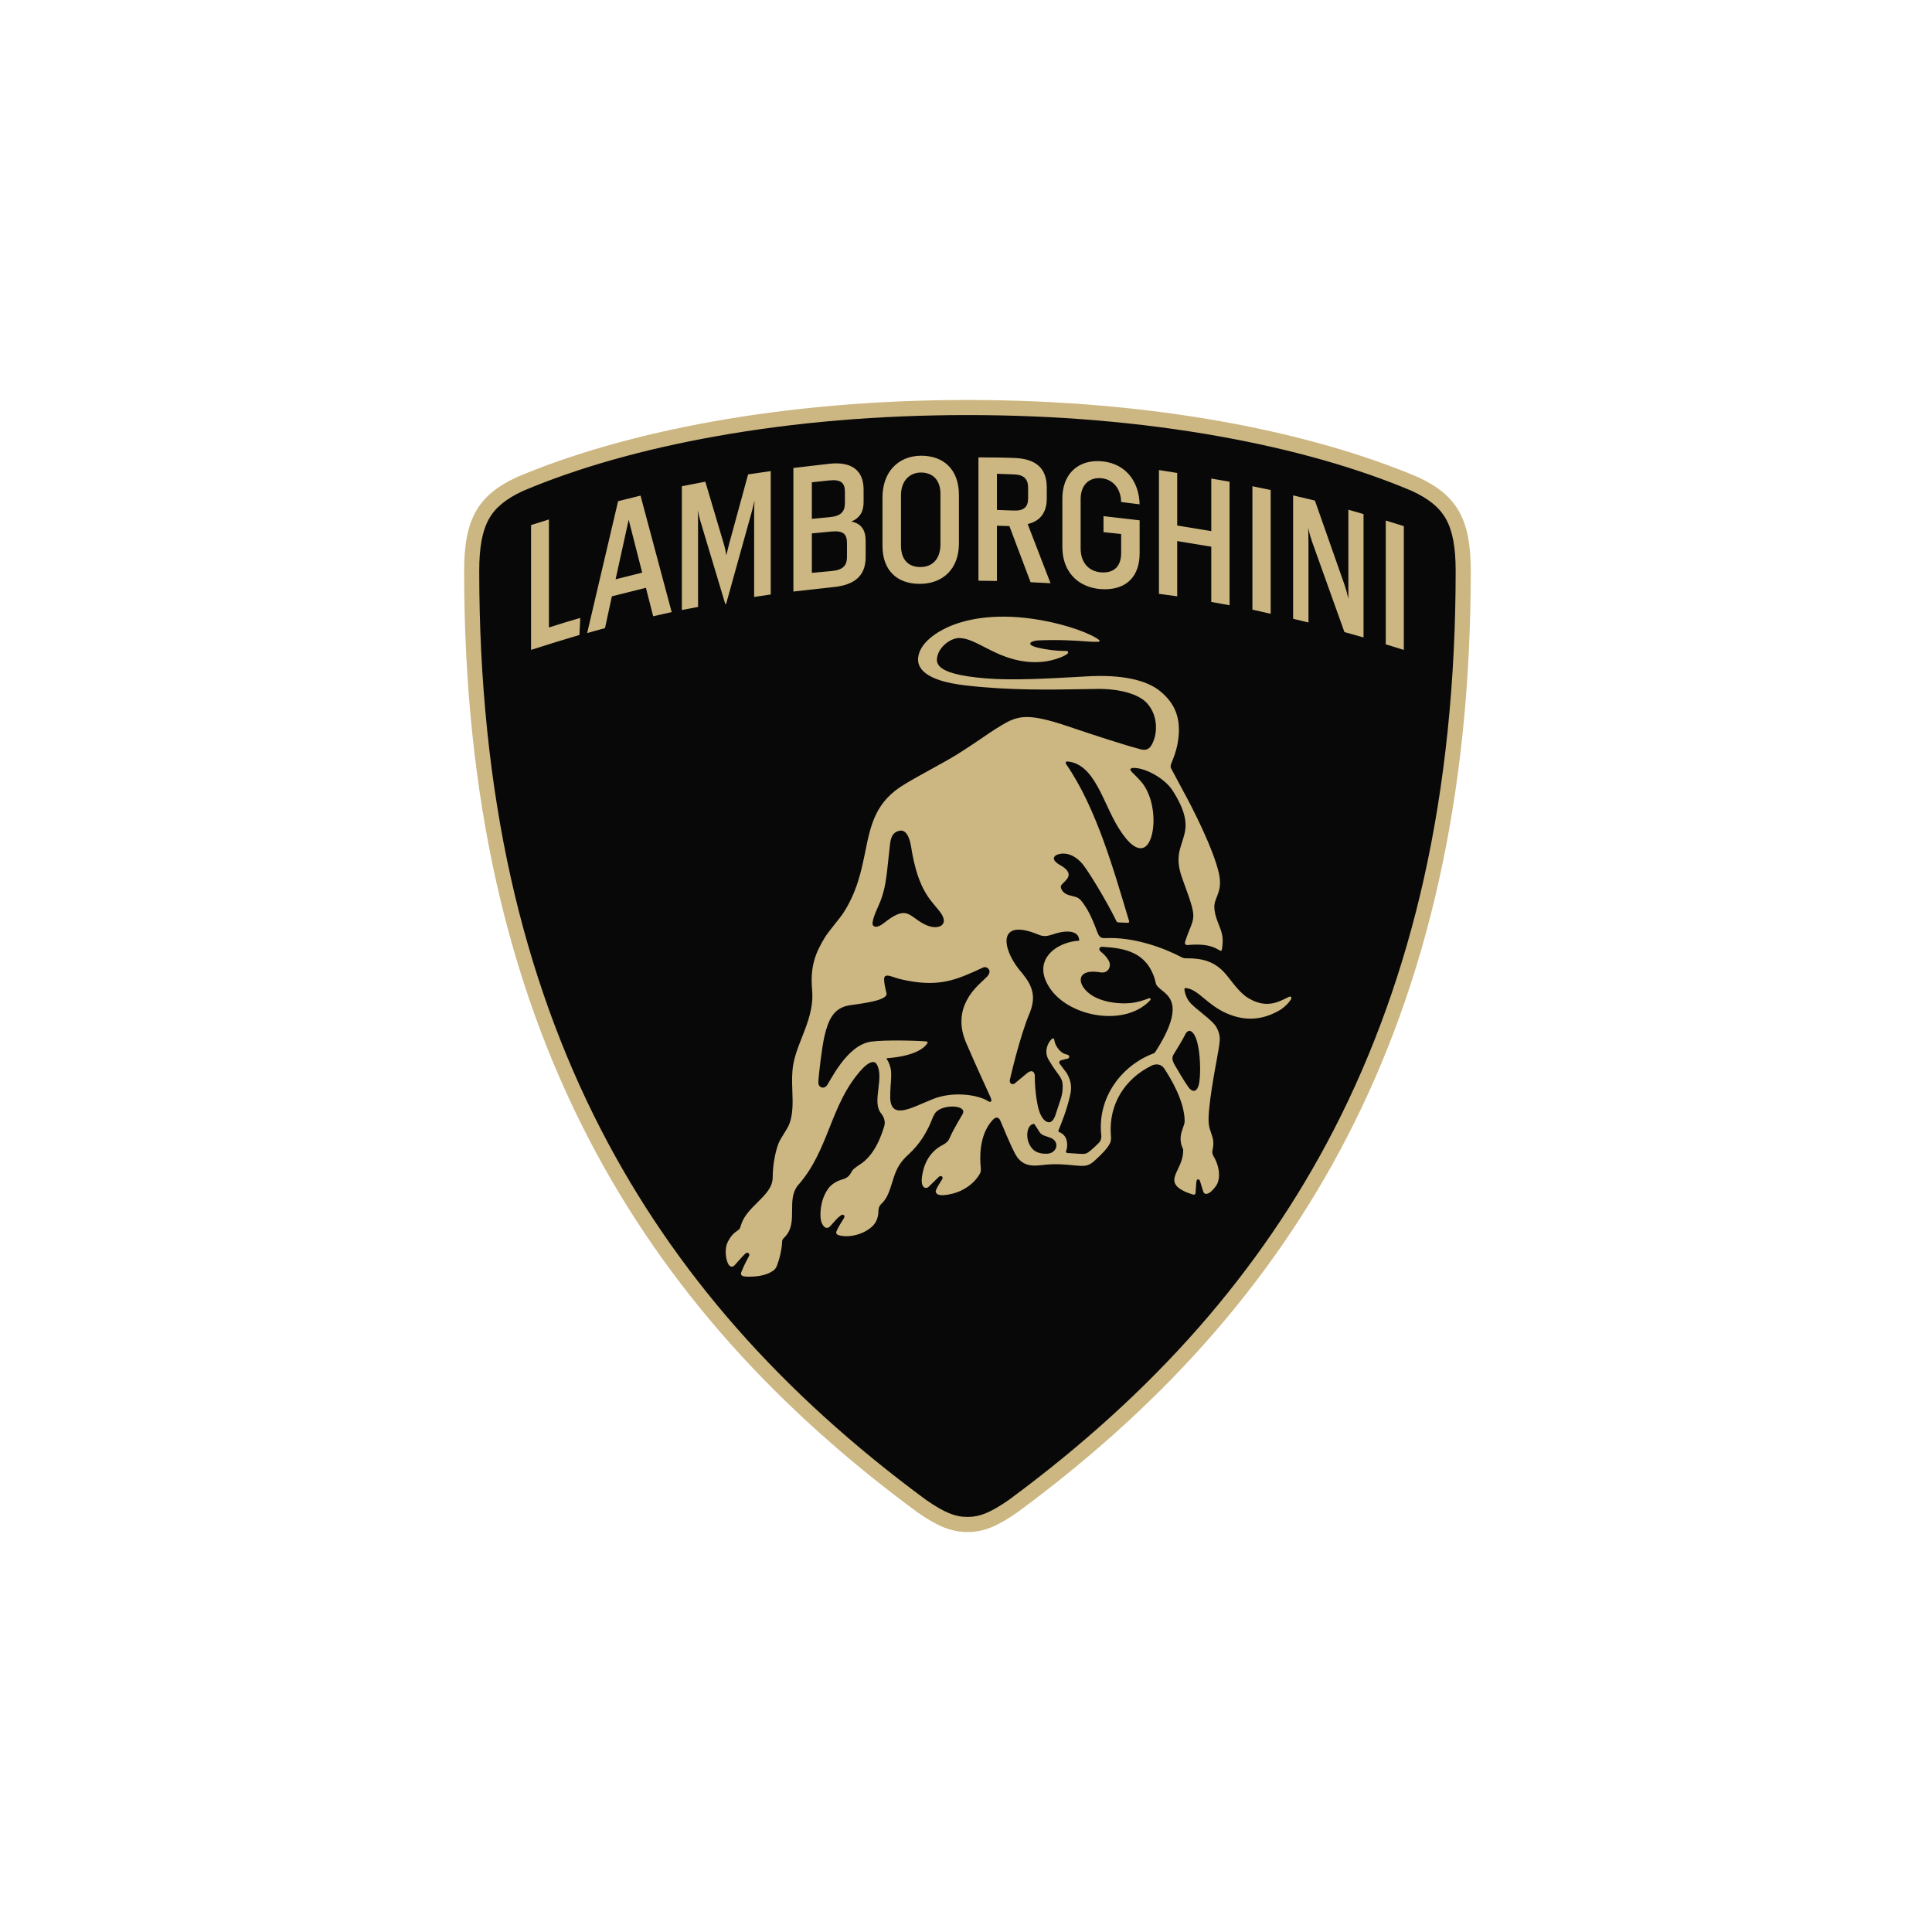 <svg xmlns="http://www.w3.org/2000/svg" fill="none" viewBox="0 0 512 512" height="512" width="512">
<path fill="#080808" d="M256.385 404.001C252.646 404.001 249.498 402.741 244.354 399.186C205.456 370.539 177.07 338.218 157.522 300.341C146.934 279.825 138.844 257.268 133.477 233.296C127.853 208.19 125.002 180.59 125.002 151.259C125.002 144.646 125.906 139.962 127.847 136.519C129.772 133.109 132.841 130.564 137.799 128.269C152.509 122.059 169.796 117.159 189.243 113.674C210.28 109.908 232.87 108 256.385 108C279.897 108 302.485 109.91 323.523 113.675C342.97 117.159 360.258 122.06 374.904 128.242C379.926 130.566 382.994 133.11 384.919 136.52C386.859 139.964 387.763 144.647 387.763 151.26C387.763 180.592 384.912 208.193 379.289 233.297C373.922 257.269 365.832 279.827 355.244 300.342C335.697 338.217 307.311 370.538 268.464 399.152C263.268 402.742 260.119 404.002 256.384 404.002L256.385 404.001Z"></path>
<path fill="#CCB681" d="M341.565 264.185C341.33 264.32 339.873 265.018 339.467 265.175C336.495 266.5 333.829 266.28 330.854 264.533C328.718 263.274 326.736 260.512 325.959 259.541C325.347 258.776 324.608 257.771 323.544 256.823C321.569 255.046 318.896 253.878 314.274 253.96C313.903 253.968 313.535 253.882 313.206 253.71C308.532 251.238 300.486 248.225 292.796 248.614C291.269 248.718 291.052 247.609 290.548 246.366C289.148 242.629 288.129 240.896 287.181 239.546C285.971 237.82 285.441 237.806 284.441 237.526C283.324 237.212 282.115 237.093 281.372 235.801C281.282 235.641 280.917 234.957 281.331 234.475C282.354 233.285 285.184 231.645 280.931 229.245C278.337 227.778 279.491 226.837 279.924 226.617C280.521 226.307 281.548 226.064 282.779 226.311C284.011 226.557 285.445 227.289 286.845 228.931C288.234 230.559 292.919 238.141 295.765 243.902C295.801 243.98 295.865 244.395 296.387 244.443C297.183 244.522 298.542 244.522 298.822 244.548C299.258 244.585 299.266 244.231 299.221 244.088C295.185 230.698 290.545 214.028 282.488 202.432C282.328 202.1 282.466 201.749 282.974 201.802C290.183 202.54 292.274 212.8 296.499 219.538C301.928 228.203 305.109 224.806 305.624 218.963C305.982 214.879 304.907 209.679 302.062 206.763C301.382 205.941 300.184 204.896 299.684 204.28C299.504 204.06 299.479 203.687 299.957 203.567C300.154 203.518 300.434 203.497 300.819 203.511C304.153 203.769 308.779 206.464 310.724 209.466C314.714 215.626 314.42 218.941 313.871 221.121C312.937 224.858 311.191 227.005 313.355 232.911C317.638 244.604 316.518 242.162 314.08 249.517C313.87 250.077 314.214 250.491 314.696 250.45C320.303 249.935 322.016 251.204 323.226 251.854C323.353 251.917 323.458 252.018 323.544 252C323.757 251.925 323.835 251.652 323.872 251.287C324.332 248.132 323.675 246.799 322.954 244.94C322.532 243.85 322.054 242.618 321.905 241.42C321.658 239.881 321.938 239.015 322.401 237.862C323.189 235.898 323.66 234.378 323.021 231.425C321.602 225.19 316.491 214.924 313.229 209.01C312.959 208.499 310.724 204.276 310.372 203.66C310.13 203.238 310.234 202.723 310.41 202.324C310.56 201.992 310.806 201.327 310.806 201.327C311.586 199.341 311.996 197.821 312.232 196.089C312.99 190.497 311.522 186.521 307.479 183.19C303.727 180.103 297.041 178.737 288.141 179.237L286.255 179.345C277.87 179.823 268.369 180.365 261.219 179.775C254.298 179.203 250.255 178.105 248.859 176.425C248.407 175.88 248.231 175.275 248.309 174.525C248.463 173.021 249.373 171.524 250.807 170.419C252.047 169.463 253.514 168.948 254.552 169.112C256.415 169.187 258.457 170.236 260.82 171.449C262.94 172.539 265.341 173.771 268.134 174.574C270.494 175.254 272.834 175.552 275.078 175.466C277.195 175.387 279.281 174.941 281.245 174.148C282.078 173.812 282.679 173.428 282.94 173.2C283.074 173.08 283.123 172.85 282.962 172.629C282.865 172.499 282.742 172.499 282.309 172.499C279.337 172.499 276.69 172.028 275.007 171.636C273.151 171.166 272.991 170.714 273.006 170.542C273.046 170.142 274.028 169.766 275.145 169.713C280.633 169.467 284.833 169.766 287.61 169.959C288.559 170.027 289.305 170.083 289.847 170.09C290.399 170.101 291.127 170.083 291.157 170.08C291.321 170.06 291.37 169.956 291.385 169.91C291.397 169.861 291.396 169.809 291.382 169.76C291.368 169.711 291.342 169.667 291.306 169.631C289.372 168.033 283.089 165.625 275.921 164.356C264.393 162.314 256.669 163.99 252.218 165.756C251.334 166.106 249.052 167.096 247.025 168.668C244.793 170.396 243.545 172.285 243.318 174.275C243.019 176.937 244.949 180.375 255.862 181.641C267.421 182.981 278.214 182.791 287.737 182.623C288.734 182.604 289.709 182.59 290.664 182.574C296.697 182.484 301.804 183.937 303.996 186.379C306.516 189.194 306.666 192.957 306.031 195.328C305.844 196.011 305.471 197.038 305.023 197.691C304.328 198.628 303.57 198.911 302.174 198.546C297.713 197.366 289.761 194.746 285.904 193.446C282.469 192.285 279.759 191.37 277.459 190.806C270.631 189.13 268.499 190.239 263.915 193.136C262.81 193.834 261.686 194.6 260.387 195.488C258.505 196.768 256.37 198.221 253.532 199.99C251.822 201.058 249.579 202.294 247.204 203.6C244.789 204.93 242.295 206.304 239.846 207.767C232.002 212.374 230.752 218.549 229.303 225.698C228.273 230.772 227.108 236.521 223.233 242.341C222.807 242.98 219.451 247.057 218.734 248.211C216.08 252.478 214.657 256.159 215.217 262.348C215.639 266.978 214.057 271.006 212.525 274.904C211.32 277.969 210.181 280.866 209.995 283.964C209.852 285.884 209.92 287.675 209.987 289.408C210.099 292.286 210.144 295.15 209.263 297.632C208.59 299.54 206.881 301.414 206.22 303.258C205.365 305.629 204.771 309.004 204.771 312.103C204.715 314.713 202.778 316.631 200.724 318.663C198.918 320.45 197.024 322.333 196.334 324.766C196.241 325.091 196.181 325.337 196.061 325.532C195.882 325.819 195.617 326.002 195.259 326.256C194.561 326.749 193.724 327.398 192.806 329.243C192.033 330.799 192.257 333.573 192.963 334.921C193.071 335.13 193.377 335.619 193.848 335.675C194.165 335.712 194.482 335.541 194.8 335.175C194.8 335.175 196.804 332.856 197.585 332.158C197.69 332.06 197.826 332.002 197.969 331.992C198.113 331.983 198.255 332.023 198.372 332.106C198.592 332.27 198.642 332.546 198.507 332.846C198.425 333.016 197.219 335.171 196.513 336.982L196.494 337.026C196.401 337.284 196.282 337.606 196.454 337.87C196.618 338.128 197.01 338.27 197.689 338.315C197.988 338.325 198.275 338.333 198.555 338.333C202.27 338.333 204.222 337.343 205.227 336.478C205.619 336.056 205.697 335.877 205.824 335.574C205.858 335.496 205.899 335.41 205.947 335.298C206.694 333.304 207.19 331.001 207.25 329.284C207.25 328.552 207.456 328.347 207.956 327.846C209.912 325.875 209.912 323.269 209.916 320.749C209.916 318.431 209.92 316.034 211.443 314.145C215.594 309.497 217.756 304.065 219.843 298.812C221.997 293.392 224.222 287.788 228.643 283.113C229.755 281.971 230.845 281.343 231.566 281.459C231.916 281.516 232.196 281.739 232.398 282.135C233.342 283.882 233.058 286.238 232.783 288.512C232.473 291.084 232.178 293.514 233.541 295.105C234.451 296.285 234.698 297.528 234.25 298.704C233.667 300.567 231.894 306.226 227.672 308.731C227.571 308.791 226.458 309.586 226.107 309.923C225.924 310.098 225.794 310.337 225.641 310.609C225.271 311.27 224.808 312.092 223.36 312.521C221.77 312.921 220.272 313.887 219.455 315.041C217.222 318.196 217.319 322.104 217.528 323.224C217.61 323.657 217.756 324.229 218.17 324.796C218.424 325.143 218.719 325.349 219.021 325.393C219.271 325.431 219.521 325.356 219.757 325.177C220.003 324.99 220.294 324.654 220.66 324.229C221.239 323.56 221.956 322.728 222.86 322.063C223.15 321.85 223.434 321.903 223.606 322.019C223.766 322.13 223.838 322.306 223.793 322.47C223.707 322.765 223.438 323.187 223.094 323.728C222.662 324.412 222.12 325.259 221.694 326.263C221.59 326.487 221.575 326.693 221.657 326.875C221.777 327.159 222.083 327.279 222.172 327.309C224.86 328.164 228.877 327.148 231.125 325.035C232.252 323.975 232.801 322.571 232.801 320.742C232.801 320.279 233.021 319.558 233.503 319.08C235.086 317.725 235.739 315.608 236.433 313.368C236.598 312.834 236.77 312.286 236.953 311.741C237.673 309.631 238.618 307.817 240.899 305.82C243.859 303.053 245.199 300.44 246.043 298.83C246.903 297.102 247.093 296.135 247.72 295.123C248.955 293.175 253.126 292.809 254.667 293.716C255.306 294.093 255.451 294.616 255.089 295.269C254.858 295.695 252.655 299.256 251.621 301.687C251.113 302.881 249.963 303.329 249.281 303.729C245.147 306.144 244.393 310.695 244.274 312.559C244.236 313.141 244.3 313.913 244.594 314.347C244.763 314.597 245.002 314.761 245.263 314.802C245.521 314.843 245.786 314.768 246.028 314.582C246.268 314.399 248.504 312.144 248.772 311.905C249.142 311.584 249.467 311.636 249.635 311.782C249.81 311.938 249.881 312.244 249.654 312.584C249.34 313.047 247.798 315.374 247.977 315.884C248.283 316.744 249.165 316.728 250.045 316.736C257.131 316.135 259.64 311.087 259.64 311.087C259.808 310.796 260.025 310.407 259.909 309.359C259.707 307.466 259.259 300.906 263.052 296.822C264.18 295.572 264.841 296.415 265.098 296.975C265.558 297.979 266.238 299.719 266.621 300.589C267.443 302.441 268.003 303.807 268.948 305.637C270.538 308.727 272.931 309.153 275.895 308.784C279.725 308.302 282.365 308.608 284.937 308.862C287.125 309.045 288.335 309.191 289.94 307.723C290.814 306.925 292.494 305.457 293.621 303.863C294.338 302.851 294.558 302.213 294.379 300.645C293.849 292.76 297.948 285.91 305.336 282.325C306.445 281.878 307.677 282.015 308.431 283.027C310.089 285.484 313.945 291.782 313.945 297.125C313.945 297.629 313.748 298.185 313.516 298.827C312.993 300.29 312.344 302.109 313.553 304.587C313.628 306.73 312.833 308.407 312.131 309.885C311.134 311.991 310.343 313.655 313.075 315.291C313.848 315.754 314.849 316.168 316.137 316.561C316.212 316.583 316.287 316.594 316.361 316.594C316.465 316.597 316.568 316.568 316.656 316.512C316.7 316.485 316.738 316.449 316.766 316.406C316.795 316.362 316.813 316.313 316.82 316.262C316.899 315.642 316.97 313.499 317.085 312.992C317.134 312.79 317.235 312.547 317.47 312.532C317.686 312.521 317.903 312.696 317.962 312.868C318.179 313.383 318.735 315.481 318.888 315.814C319.019 316.101 319.176 316.295 319.385 316.359C320.482 316.676 321.975 314.791 322.535 313.82C323.503 311.823 323.107 308.855 321.531 306.268C321.3 305.771 321.266 305.569 321.266 305.118C321.849 302.766 321.423 301.571 320.976 300.309C320.718 299.581 320.456 298.827 320.336 297.793C319.915 294.086 322.181 282.348 322.398 281.143C322.782 278.958 323.103 277.401 323.241 275.8C323.376 274.247 322.737 272.428 321.658 271.275C320.669 270.218 319.478 269.251 318.325 268.315C317.309 267.489 316.346 266.709 315.562 265.903C314.292 264.603 313.886 262.703 313.897 262.165C313.901 262.02 313.93 261.93 313.979 261.882C314.02 261.848 314.083 261.833 314.177 261.841C315.927 261.964 317.327 263.125 319.101 264.592C320.688 265.906 322.487 267.4 325.007 268.516C329.987 270.722 334.714 270.398 339.459 267.519C341.479 266.086 342.102 264.857 342.203 264.689C342.33 264.473 342.143 263.853 341.565 264.185ZM231.237 244.492C231.528 242.196 233.223 239.747 233.966 236.88C235.026 233.643 235.318 227.983 235.896 223.5C236.184 221.263 237.035 220.319 238.651 220.117C239.715 220.024 240.828 220.949 241.403 224.107C243.385 237.04 247.272 238.832 249.527 242.256C249.567 242.319 249.605 242.383 249.642 242.45C250.221 243.521 250.404 244.522 249.497 245.25C248.967 245.672 247.197 246.31 244.192 244.496C240.582 242.319 240.036 239.975 234.052 244.765C234.052 244.765 233.252 245.385 232.484 245.555C231.834 245.702 231.118 245.448 231.237 244.492ZM262.563 291.935C262.351 292.07 262.108 291.98 261.757 291.756C259.379 290.236 252.793 289.038 247.231 291.263C241.511 293.559 236.269 296.796 235.919 291.136C235.851 286.123 236.919 283.938 235.176 280.956C235.176 280.956 235.101 280.855 235.023 280.731C234.873 280.493 235.056 280.441 235.113 280.437C243.15 279.809 245.293 277.297 245.793 276.42C245.905 276.225 245.76 276.02 245.554 275.998C243.71 275.792 234.507 275.516 230.804 276.05C224.297 276.99 219.921 286.794 219.077 287.724C218.099 288.796 216.867 287.974 216.867 287C216.867 285.365 217.834 277.42 218.477 274.669C219.492 270.312 220.892 267.071 225.14 266.418C228.12 265.958 235.433 265.186 234.93 263.208C234.511 261.572 234.302 260.291 234.298 259.568C234.295 258.6 234.788 258.406 235.769 258.626C236.489 258.783 237.46 259.216 238.704 259.507C247.903 261.673 252.614 259.947 258.094 257.514C258.251 257.443 260.29 256.524 260.414 256.457C261.402 255.909 262.642 256.902 262.094 258.077C261.802 258.697 261.41 258.989 260.566 259.799C258.756 261.542 252.002 267.079 256.071 276.439C259.241 283.733 260.163 285.622 262.414 290.602C262.78 291.405 262.831 291.771 262.563 291.935ZM279.662 304.565C279.214 305.26 278.524 305.756 277.179 305.756C275.529 305.756 274.357 305.26 273.659 304.513C272.218 302.983 272.039 300.88 272.393 299.506C272.613 298.636 273.136 298.062 273.7 297.897C273.946 297.815 274.077 297.834 274.2 297.994C274.447 298.394 275.343 299.809 275.548 300.1C275.787 300.444 276.224 300.75 276.582 300.892C277.254 301.16 278.109 301.392 278.565 301.597C279.95 302.198 280.271 303.62 279.662 304.565ZM306.184 278.76C306.008 279.044 305.851 279.089 305.62 279.193C297.287 282.348 290.664 290.853 291.866 301.075C291.889 301.608 291.721 302.355 291.221 302.859C291.221 302.859 289.47 304.632 288.368 305.39C287.995 305.648 287.569 305.86 286.588 305.797C285.351 305.719 284.113 305.641 282.876 305.562C282.294 305.465 282.544 304.957 282.586 304.849C282.626 304.741 282.668 304.617 282.701 304.475C283.015 302.941 282.791 300.795 280.637 299.988C280.327 299.816 280.521 299.533 280.558 299.439C281.48 297.159 282.638 294.339 283.568 290.386C284.131 287.996 283.784 286.556 282.948 284.834C282.758 284.455 282.521 284.101 282.242 283.782L280.932 282.046C280.566 281.62 280.662 281.172 281.189 280.986L283.037 280.515C283.485 280.355 283.444 279.671 283.011 279.559L282.055 279.257C281.152 278.883 280.603 278.163 280.2 277.607C280.093 277.454 279.995 277.296 279.905 277.133C279.702 276.766 279.556 276.371 279.472 275.96L279.36 275.423C279.348 275.146 278.915 275.143 278.729 275.333C277.269 276.796 276.817 279.044 277.889 280.829C279.389 283.329 279.326 283.083 280.663 284.976C281.107 285.603 281.368 286.111 281.513 286.727C281.715 287.582 281.659 289.744 281.088 291.289L279.572 295.893C278.654 297.953 277.635 297.457 277.056 297.073C276.31 296.576 275.611 295.288 275.234 293.925C275.234 293.925 274.193 290.08 274.23 284.969C274.16 284.353 273.737 283.345 272.397 284.226L268.832 287.186C268.328 287.456 267.454 287.306 267.63 286.148C267.63 286.148 270.194 274.713 272.953 268.27C275.029 263.017 272.722 260.056 269.97 256.8C265.475 251.07 264.471 243.357 274.932 247.58C277.743 248.864 278.748 247.202 282.212 246.9C284.698 246.683 285.516 247.691 285.725 248.117C285.915 248.497 285.983 248.92 286.005 249.14C286.013 249.233 285.983 249.297 285.878 249.297C280.009 249.633 273.013 254.505 278.419 262.151C283.724 269.644 298.333 272.16 304.859 265.018C304.944 264.921 304.967 264.708 304.836 264.6C304.79 264.561 304.735 264.536 304.675 264.527C304.616 264.517 304.556 264.524 304.5 264.547C303.074 265.089 301.76 265.496 300.442 265.712C297.324 266.227 290.724 265.85 287.602 262.289C285.815 260.254 285.863 257.899 288.883 257.54C290.563 257.406 291.385 257.715 292.113 257.73C293.998 257.704 294.383 255.819 293.994 254.968C293.674 254.154 292.923 253.165 291.866 252.31C290.892 251.615 291.418 250.89 292.053 250.91C298.097 251.253 303.873 252.298 306.049 259.552C306.135 259.825 306.281 260.739 306.512 261.082C306.979 261.777 307.792 262.296 308.689 263.08C310.884 264.992 312.851 268.4 306.184 278.76ZM314.031 274.276C315.091 272.056 316.533 273.545 317.22 275.979C318.093 279.074 318.22 284.054 317.85 286.619C317.372 289.972 315.797 289.299 314.953 288.109C313.624 286.227 312.183 283.722 311.183 282.005C311.149 281.952 311.123 281.9 311.093 281.845C310.63 280.877 310.559 280.112 311.048 279.395C311.548 278.622 313.546 275.295 314.031 274.276ZM256.385 109.998C279.785 109.998 302.256 111.898 323.171 115.643C342.468 119.1 359.611 123.957 374.127 130.083C378.681 132.193 381.474 134.485 383.177 137.502C384.942 140.634 385.764 145.006 385.764 151.259C385.764 180.435 382.93 207.89 377.337 232.859C372.007 256.666 363.972 279.066 353.467 299.424C334.064 337.019 305.87 369.114 267.279 397.54C262.511 400.833 259.655 402.002 256.385 402.002C253.111 402.002 250.255 400.832 245.491 397.54C206.896 369.115 178.701 337.02 159.299 299.424C148.794 279.066 140.759 256.666 135.429 232.859C129.836 207.89 127.002 180.435 127.002 151.259C127.002 145.006 127.823 140.634 129.589 137.502C131.292 134.485 134.084 132.193 138.639 130.084C153.154 123.957 170.298 119.1 189.595 115.644C210.51 111.899 232.98 109.998 256.385 109.998ZM256.385 106C207.115 106 165.459 114.411 137.019 126.425C126.606 131.234 123 137.64 123 151.26C123 272.22 170.264 347.123 243.165 400.797C248.373 404.399 251.975 406.001 256.385 406.001C260.79 406.001 264.393 404.399 269.601 400.797C342.498 347.123 389.766 272.221 389.766 151.26C389.766 137.641 386.159 131.235 375.747 126.426C347.307 114.411 305.65 106 256.385 106ZM145.47 137.666V166.29C148.224 165.394 150.994 164.55 153.78 163.759L153.56 168.272C149.269 169.539 144.994 170.86 140.736 172.233V139.153L145.47 137.666ZM163.14 153.518L166.608 137.722L170.185 151.756L163.14 153.518ZM171.174 155.777L173.1 163.317L178.002 162.217L169.744 131.338L163.801 132.824L155.6 167.776L160.333 166.454L162.152 158.032L171.174 155.777ZM184.991 160.839V138.27C184.991 137.389 184.991 136.291 184.935 135.298C185.155 136.4 185.375 137.281 185.595 138.05L192.204 160.069L192.432 160.028L199.192 135.738C199.469 134.749 199.742 133.592 199.962 132.655C199.91 133.648 199.854 134.802 199.854 135.739V158.2L204.255 157.539V124.842L198.255 125.723L193.25 144.05C193.03 144.875 192.754 145.977 192.477 147.134C192.313 146.032 192.093 145.044 191.873 144.326L186.918 127.65L180.698 128.86V161.664L184.991 160.839ZM221.156 155.556C226.439 154.952 229.41 152.636 229.41 147.63V143.337C229.41 140.417 228.2 138.711 225.613 138.215C227.868 137.282 228.862 135.575 228.862 133.097V129.74C228.862 124.786 225.834 122.199 219.67 122.916L210.255 124.017V156.766L221.156 155.556ZM215.153 127.814L219.778 127.317C222.914 126.989 223.908 128.034 223.908 130.293V133.265C223.908 135.575 222.914 136.785 219.778 137.061L215.153 137.501V127.814ZM215.153 141.354L220.383 140.858C223.467 140.582 224.456 141.518 224.456 143.942V147.63C224.456 149.885 223.355 151.043 220.496 151.315L215.153 151.812V141.354ZM243.72 154.731C249.888 154.731 254.125 150.766 254.125 143.998V131.17C254.125 124.346 249.995 120.77 244.161 120.77C238.105 120.77 233.868 125.006 233.868 131.831V144.655C233.868 151.263 237.833 154.731 243.72 154.731ZM238.77 144.547V131.226C238.77 127.429 241.08 125.226 244.053 125.226C247.08 125.226 249.227 127.097 249.227 130.898V144.214C249.227 148.179 247.08 150.27 243.888 150.27C240.913 150.27 238.77 148.511 238.77 144.547ZM264.198 153.959V139.316L267.502 139.428L273.112 154.291L278.399 154.563L272.344 138.876C275.48 138.163 277.406 136.016 277.406 132.107V129.191C277.406 124.181 274.655 121.651 269.044 121.374C266.677 121.266 262.384 121.21 259.299 121.21V153.902L264.198 153.959ZM264.198 125.559L268.82 125.723C271.354 125.832 272.456 126.989 272.456 129.191V132.107C272.456 134.31 271.354 135.411 268.656 135.299L264.198 135.135V125.559ZM292.765 156.161C298.821 156.161 302.013 152.473 302.013 146.637V137.887L292.437 136.785V141.022L297.115 141.519V146.529C297.115 150.162 295.188 151.704 292.381 151.704C288.912 151.704 286.381 149.444 286.381 145.316V132.27C286.381 128.694 288.416 126.711 291.223 126.711C294.968 126.711 297.058 129.575 297.115 133.043L302.013 133.648C301.848 127.096 297.719 122.198 290.783 122.198C285.664 122.198 281.535 125.558 281.535 132.162V144.874C281.535 152.472 286.765 156.161 292.765 156.161ZM311.973 158.03V143.39L321 144.876V159.518L325.846 160.399V127.65L321 126.825V140.75L311.973 139.264V125.339L307.131 124.566V157.37L311.973 158.03ZM331.902 128.858L334.321 129.355L336.744 129.851V162.656L331.902 161.555V128.858ZM346.76 164.967V143.997C346.76 142.727 346.708 141.41 346.708 139.924C347.037 141.518 347.369 142.564 347.753 143.664L356.284 167.498L361.35 168.928V136.236L357.33 135.079V158.692C357.068 157.464 356.738 156.251 356.34 155.06L348.467 132.656L342.687 131.282V163.98L346.76 164.969V164.967ZM367.238 170.747V137.941L369.631 138.684L372.028 139.427V172.232L367.238 170.747Z"></path>
</svg>
